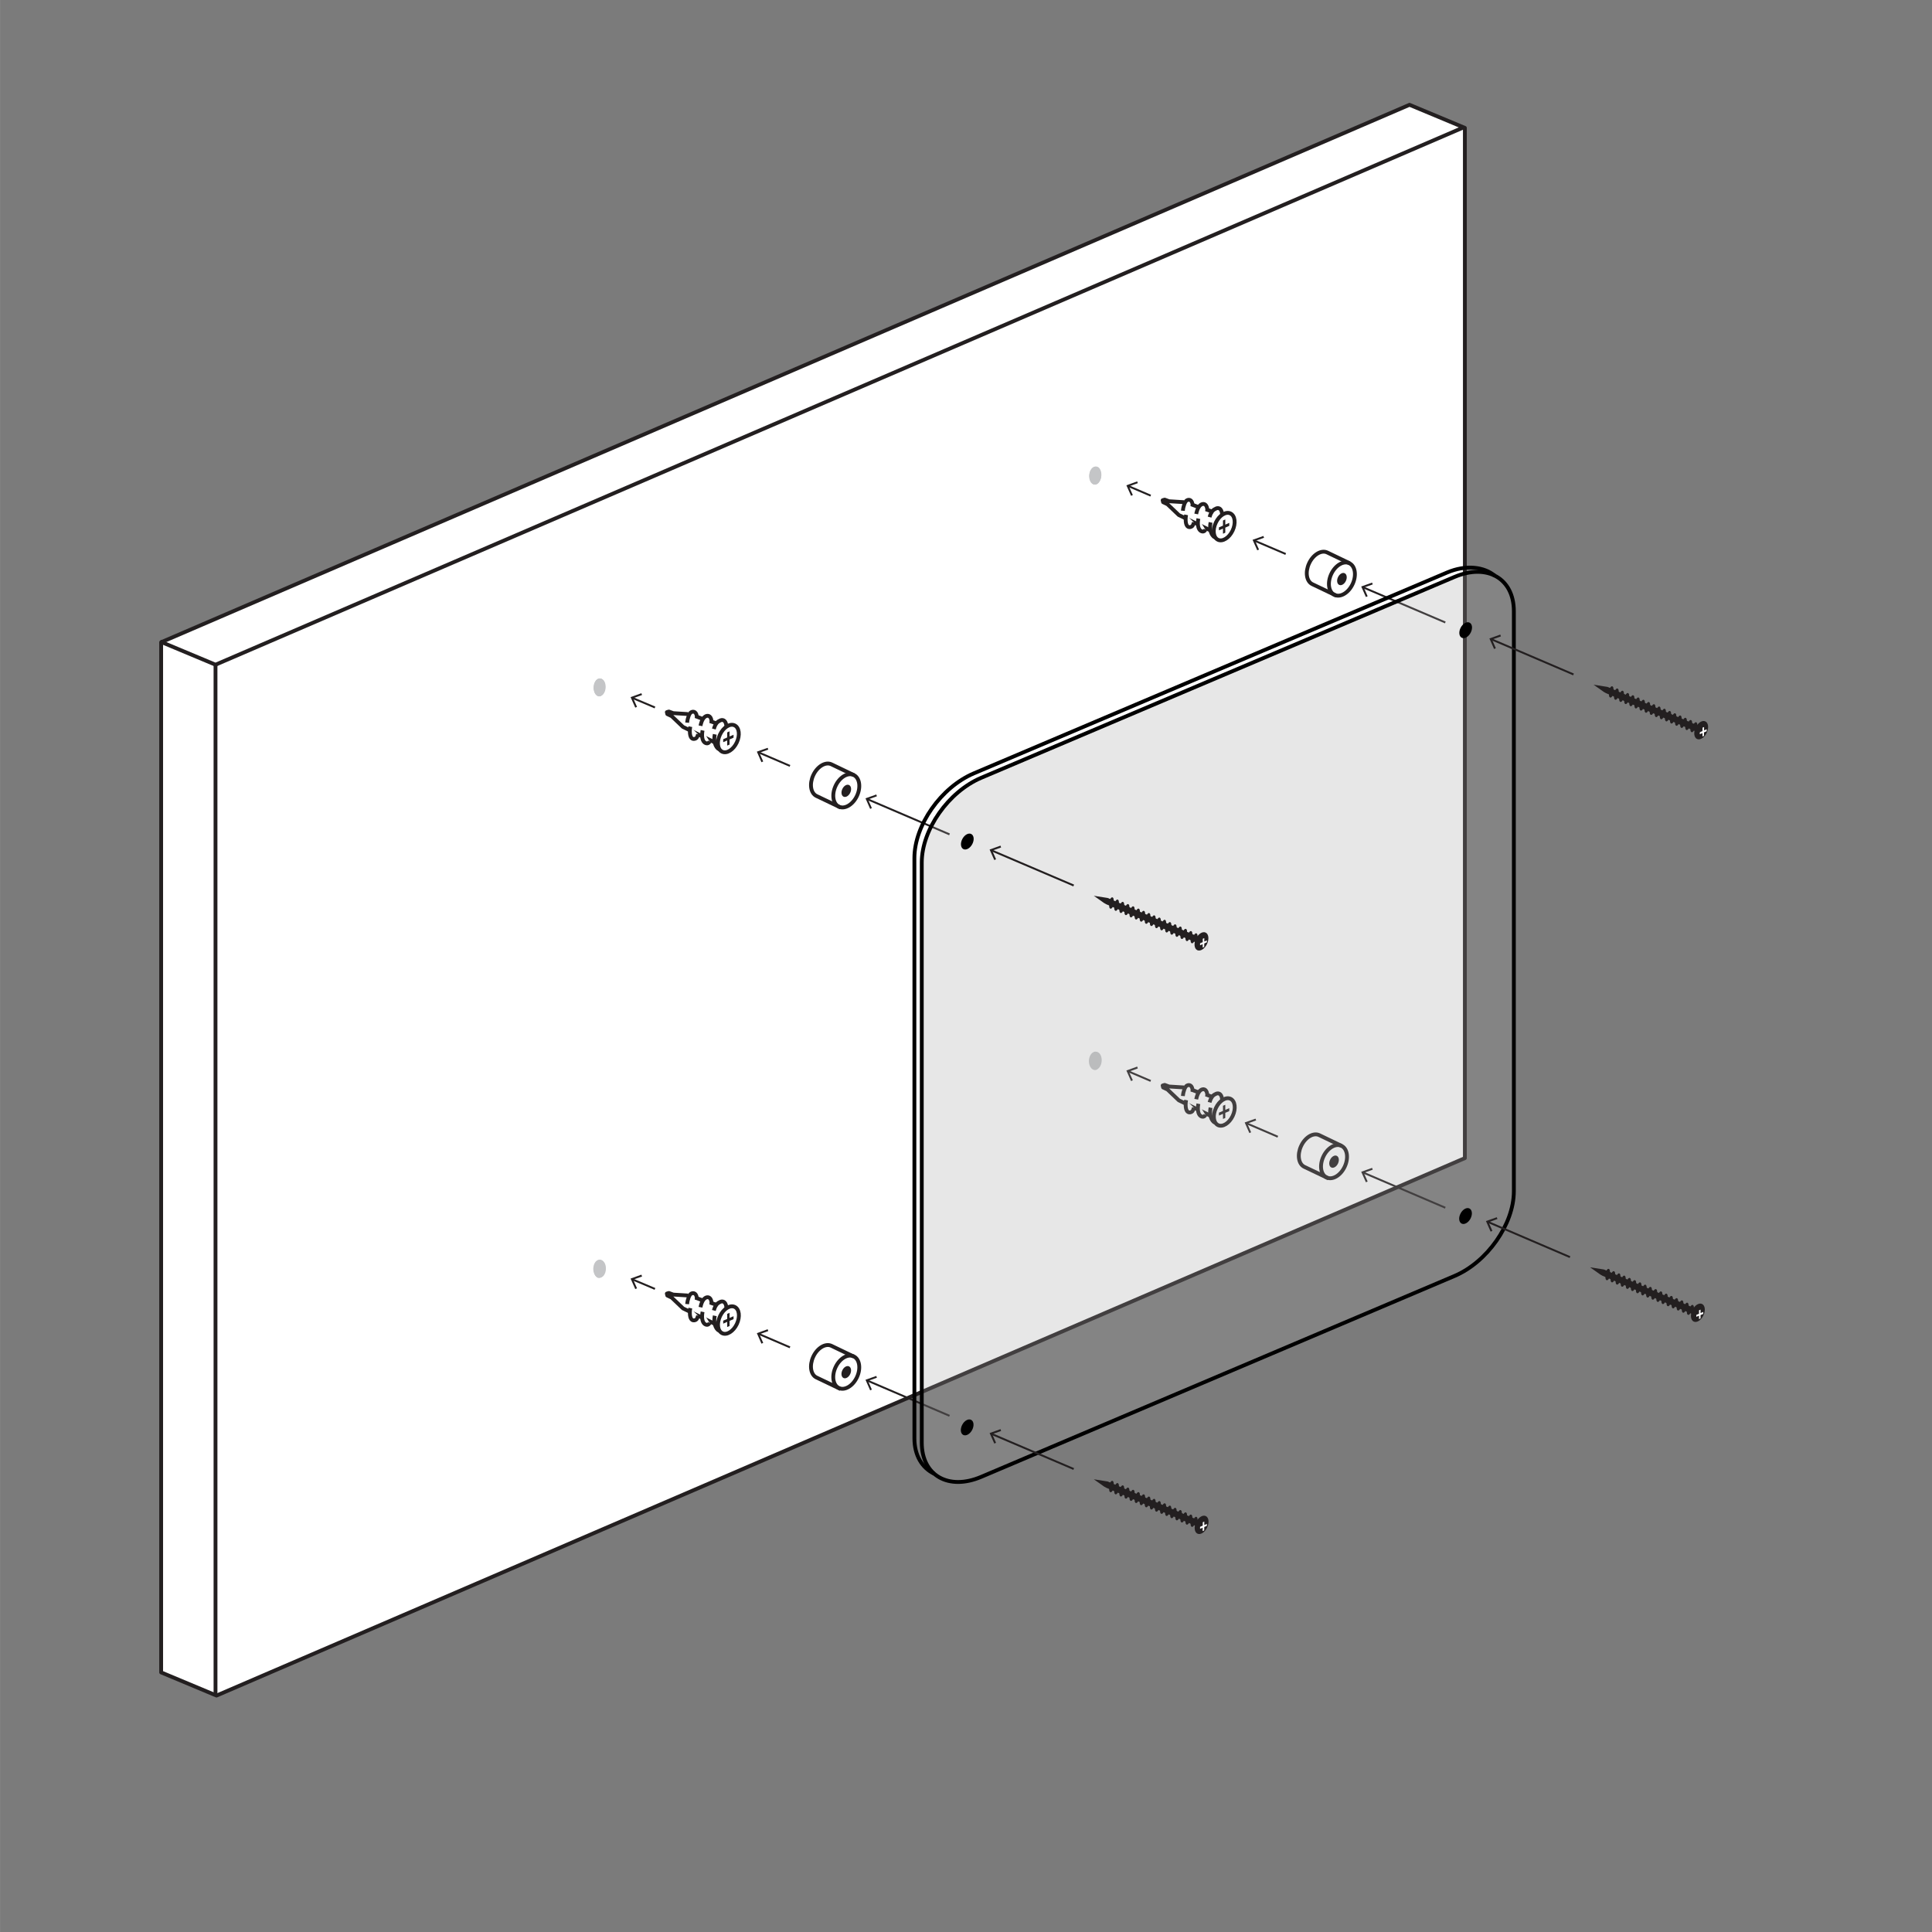 <svg xml:space="preserve" style="enable-background:new 0 0 252 252;" viewBox="0 0 252 252" y="0px" x="0px" xmlns:xlink="http://www.w3.org/1999/xlink" xmlns="http://www.w3.org/2000/svg" id="Layer_1" version="1.1">
<rect x="0" y="0" width="252" height="252" fill="#808080" stroke="none"/>
<style type="text/css">
	.st0{opacity:0.05;fill:#231F20;}
	.st1{fill:none;stroke:#231F20;stroke-width:0.5;stroke-linejoin:round;stroke-miterlimit:10;}
	.st2{fill:#FFFFFF;stroke:#231F20;stroke-width:0.5;stroke-linejoin:round;stroke-miterlimit:10;}
	.st3{opacity:0.2;fill:none;stroke:#231F20;stroke-width:0.5;stroke-linejoin:round;stroke-miterlimit:10;stroke-dasharray:1,1;}
	.st4{fill:#C4C5C7;}
	.st5{fill:#BBBDBF;stroke:#231F20;stroke-width:0.5;stroke-linejoin:round;stroke-miterlimit:10;}
	.st6{fill:#231F20;}
	.st7{fill:#FFFFFF;}
	.st8{opacity:0.65;fill:#FFFFFF;stroke:#231F20;stroke-width:0.5;stroke-linejoin:round;stroke-miterlimit:10;}
	.st9{fill:#231F20;stroke:#231F20;stroke-width:0.5;stroke-linejoin:round;stroke-miterlimit:10;}
	.st10{fill:none;stroke:#231F20;stroke-width:0.25;stroke-miterlimit:10;}
	.st11{fill:none;}
	.st12{fill:none;stroke:#231F20;stroke-width:0.5;stroke-miterlimit:10;}
	.st13{opacity:0.25;fill:#A0A0A0;}
	.st14{fill:none;stroke:#000000;stroke-width:0.5;stroke-miterlimit:10;}
</style>
<rect height="252" width="252" class="st0" y="0" x="0.13"></rect>
<g>
	<polygon points="21.02,218.14 28.24,221.16 191.07,151.06 191.07,16.68 183.85,13.67 21.02,83.77" class="st2"></polygon>
	<polyline points="190.94,16.6 28.11,86.7 20.89,83.68" class="st1"></polyline>
	<line y2="221.07" x2="28.11" y1="86.7" x1="28.11" class="st1"></line>
</g>
<g>
	<g>
		<path d="M144.47,193.23L144.47,193.23c-0.01,0-0.03,0.01-0.04,0.01l0.01-0.01l-1.77-0.28l1.33,0.94l0.28,0.16
			l11.68,4.98l0.33-0.75L144.47,193.23z" class="st6"></path>
		<g>
			
				<ellipse ry="0.8" rx="1.27" cy="198.94" cx="156.69" class="st6" transform="matrix(0.428 -0.904 0.904 0.428 -90.174 255.395)"></ellipse>
			<polygon points="157.42,198.77 157.08,198.92 157.08,198.47 156.88,198.56 156.88,199 156.53,199.15 156.53,199.41 
				156.87,199.26 156.87,199.71 157.07,199.62 157.08,199.17 157.42,199.02" class="st7"></polygon>
		</g>
		<g>
			<g>
				<path d="M145.25,194.12c-0.06,0.21-0.16,0.4-0.27,0.48c-0.18,0.12-0.32-0.06-0.31-0.39c0-0.08,0.01-0.17,0.03-0.26" class="st6"></path>
				<path d="M144.67,193.77c0.05-0.25,0.16-0.49,0.29-0.58c0.18-0.12,0.32,0.06,0.31,0.39c0,0.12-0.02,0.24-0.05,0.35" class="st6"></path>
			</g>
			<g>
				<path d="M145.91,194.4c-0.06,0.21-0.16,0.4-0.27,0.48c-0.18,0.12-0.32-0.06-0.31-0.39c0-0.08,0.01-0.17,0.03-0.26" class="st6"></path>
				<path d="M145.35,194.06c0.05-0.25,0.16-0.49,0.29-0.58c0.18-0.12,0.32,0.06,0.31,0.39c0,0.12-0.02,0.24-0.05,0.35" class="st6"></path>
			</g>
			<g>
				<path d="M146.58,194.68c-0.06,0.21-0.16,0.4-0.27,0.48c-0.18,0.12-0.32-0.06-0.31-0.39c0-0.08,0.01-0.17,0.03-0.26" class="st6"></path>
				<path d="M146.04,194.36c0.05-0.25,0.16-0.49,0.29-0.58c0.18-0.12,0.32,0.06,0.31,0.39c0,0.12-0.02,0.24-0.05,0.35" class="st6"></path>
			</g>
			<g>
				<path d="M147.24,194.96c-0.06,0.21-0.16,0.4-0.27,0.48c-0.18,0.12-0.32-0.06-0.31-0.39c0-0.08,0.01-0.17,0.03-0.26" class="st6"></path>
				<path d="M146.72,194.65c0.05-0.25,0.16-0.49,0.29-0.58c0.18-0.12,0.32,0.06,0.31,0.39c0,0.12-0.02,0.24-0.05,0.35" class="st6"></path>
			</g>
			<g>
				<path d="M147.9,195.25c-0.06,0.21-0.16,0.4-0.27,0.48c-0.18,0.12-0.32-0.06-0.31-0.39c0-0.08,0.01-0.17,0.03-0.26" class="st6"></path>
				<path d="M147.4,194.94c0.05-0.25,0.16-0.49,0.29-0.58c0.18-0.12,0.32,0.06,0.31,0.39c0,0.12-0.02,0.24-0.05,0.35" class="st6"></path>
			</g>
			<g>
				<path d="M148.57,195.53c-0.06,0.21-0.16,0.4-0.27,0.48c-0.18,0.12-0.32-0.06-0.31-0.39c0-0.08,0.01-0.17,0.03-0.26" class="st6"></path>
				<path d="M148.09,195.24c0.05-0.25,0.16-0.49,0.29-0.58c0.18-0.12,0.32,0.06,0.31,0.39c0,0.12-0.02,0.24-0.05,0.35" class="st6"></path>
			</g>
			<g>
				<path d="M149.23,195.81c-0.06,0.21-0.16,0.4-0.27,0.48c-0.18,0.12-0.32-0.06-0.31-0.39c0-0.08,0.01-0.17,0.03-0.26" class="st6"></path>
				<path d="M148.77,195.53c0.05-0.25,0.16-0.49,0.29-0.58c0.18-0.12,0.32,0.06,0.31,0.39c0,0.12-0.02,0.24-0.05,0.35" class="st6"></path>
			</g>
			<g>
				<path d="M149.89,196.09c-0.06,0.21-0.16,0.4-0.27,0.48c-0.18,0.12-0.32-0.06-0.31-0.39c0-0.08,0.01-0.17,0.03-0.26" class="st6"></path>
				<path d="M149.46,195.82c0.05-0.25,0.16-0.49,0.29-0.58c0.18-0.12,0.32,0.06,0.31,0.39c0,0.12-0.02,0.24-0.05,0.35" class="st6"></path>
			</g>
			<g>
				<path d="M150.56,196.38c-0.06,0.21-0.16,0.4-0.27,0.48c-0.18,0.12-0.32-0.06-0.31-0.39c0-0.08,0.01-0.17,0.03-0.26" class="st6"></path>
				<path d="M150.14,196.12c0.05-0.25,0.16-0.49,0.29-0.58c0.18-0.12,0.32,0.06,0.31,0.39c0,0.12-0.02,0.24-0.05,0.35" class="st6"></path>
			</g>
			<g>
				<path d="M151.22,196.66c-0.06,0.21-0.16,0.4-0.27,0.48c-0.18,0.12-0.32-0.06-0.31-0.39c0-0.08,0.01-0.17,0.03-0.26" class="st6"></path>
				<path d="M150.82,196.41c0.05-0.25,0.16-0.49,0.29-0.58c0.18-0.12,0.32,0.06,0.31,0.39c0,0.12-0.02,0.24-0.05,0.35" class="st6"></path>
			</g>
			<g>
				<path d="M151.89,196.94c-0.06,0.21-0.16,0.4-0.27,0.48c-0.18,0.12-0.32-0.06-0.31-0.39c0-0.08,0.01-0.17,0.03-0.26" class="st6"></path>
				<path d="M151.51,196.7c0.05-0.25,0.16-0.49,0.29-0.58c0.18-0.12,0.32,0.06,0.31,0.39c0,0.12-0.02,0.24-0.05,0.35" class="st6"></path>
			</g>
			<g>
				<path d="M152.55,197.22c-0.06,0.21-0.16,0.4-0.27,0.48c-0.18,0.12-0.32-0.06-0.31-0.39c0-0.08,0.01-0.17,0.03-0.26" class="st6"></path>
				<path d="M152.19,197c0.05-0.25,0.16-0.49,0.29-0.58c0.18-0.12,0.32,0.06,0.31,0.39c0,0.12-0.02,0.24-0.05,0.35" class="st6"></path>
			</g>
			<g>
				<path d="M153.21,197.51c-0.06,0.21-0.16,0.4-0.27,0.48c-0.18,0.12-0.32-0.06-0.31-0.39c0-0.08,0.01-0.17,0.03-0.26" class="st6"></path>
				<path d="M152.88,197.29c0.05-0.25,0.16-0.49,0.29-0.58c0.18-0.12,0.32,0.06,0.31,0.39c0,0.12-0.02,0.24-0.05,0.35" class="st6"></path>
			</g>
			<g>
				<path d="M153.88,197.79c-0.06,0.21-0.16,0.4-0.27,0.48c-0.18,0.12-0.32-0.06-0.31-0.39c0-0.08,0.01-0.17,0.03-0.26" class="st6"></path>
				<path d="M153.56,197.58c0.05-0.25,0.16-0.49,0.29-0.58c0.18-0.12,0.32,0.06,0.31,0.39c0,0.12-0.02,0.24-0.05,0.35" class="st6"></path>
			</g>
			<g>
				<path d="M154.54,198.07c-0.06,0.21-0.16,0.4-0.27,0.48c-0.18,0.12-0.32-0.06-0.31-0.39c0-0.08,0.01-0.17,0.03-0.26" class="st6"></path>
				<path d="M154.24,197.88c0.05-0.25,0.16-0.49,0.29-0.58c0.18-0.12,0.32,0.06,0.31,0.39c0,0.12-0.02,0.24-0.05,0.35" class="st6"></path>
			</g>
			<g>
				<path d="M155.2,198.35c-0.06,0.21-0.16,0.4-0.27,0.48c-0.18,0.12-0.32-0.06-0.31-0.39c0-0.08,0.01-0.17,0.03-0.26" class="st6"></path>
				<path d="M154.93,198.17c0.05-0.25,0.16-0.49,0.29-0.58c0.18-0.12,0.32,0.06,0.31,0.39c0,0.12-0.02,0.24-0.05,0.35" class="st6"></path>
			</g>
			<g>
				<path d="M155.87,198.64c-0.06,0.21-0.16,0.4-0.27,0.48c-0.18,0.12-0.32-0.06-0.31-0.39c0-0.08,0.01-0.17,0.03-0.26" class="st6"></path>
				<path d="M155.61,198.46c0.05-0.25,0.16-0.49,0.29-0.58c0.18-0.12,0.32,0.06,0.31,0.39c0,0.12-0.02,0.24-0.05,0.35" class="st6"></path>
			</g>
		</g>
	</g>
</g>
<g>
	<g>
		<line y2="180.08" x2="113.14" y1="184.67" x1="123.85" class="st10"></line>
		<g>
			<polygon points="114.3,179.47 114.38,179.7 113.22,180.12 113.72,181.25 113.5,181.35 112.89,179.97" class="st6"></polygon>
		</g>
	</g>
</g>
<g>
	
		<ellipse ry="0.72" rx="1.13" cy="165.51" cx="78.21" class="st4" transform="matrix(0.087 -0.996 0.996 0.087 -93.457 229.071)"></ellipse>
	
		<ellipse ry="0.72" rx="1.13" cy="165.51" cx="78.21" class="st4" transform="matrix(0.076 -0.997 0.997 0.076 -92.769 230.9)"></ellipse>
	
		<ellipse ry="0.72" rx="1.13" cy="165.51" cx="78.21" class="st4" transform="matrix(0.065 -0.998 0.998 0.065 -92.061 232.722)"></ellipse>
	
		<ellipse ry="0.72" rx="1.13" cy="165.51" cx="78.21" class="st4" transform="matrix(0.055 -0.999 0.999 0.055 -91.333 234.537)"></ellipse>
	
		<ellipse ry="0.72" rx="1.13" cy="165.51" cx="78.21" class="st4" transform="matrix(0.044 -0.999 0.999 0.044 -90.586 236.344)"></ellipse>
	
		<ellipse ry="0.72" rx="1.13" cy="165.51" cx="78.21" class="st4" transform="matrix(0.033 -0.999 0.999 0.033 -89.82 238.142)"></ellipse>
</g>
<g>
	<g>
		<line y2="166.88" x2="82.5" y1="168.12" x1="85.43" class="st10"></line>
		<g>
			<polygon points="83.66,166.26 83.75,166.5 82.59,166.91 83.09,168.04 82.86,168.14 82.25,166.77" class="st6"></polygon>
		</g>
	</g>
</g>
<g>
	<g>
		<line y2="173.99" x2="98.97" y1="175.74" x1="103.04" class="st10"></line>
		<g>
			<polygon points="100.13,173.38 100.21,173.62 99.05,174.03 99.55,175.16 99.32,175.26 98.72,173.89" class="st6"></polygon>
		</g>
	</g>
</g>
<g>
	<g>
		<path d="M89.76,168.98l-1.94-0.12l-0.57-0.21c-0.02-0.01-0.27,0.08-0.27,0.08l0.06,0.25l0.57,0.27l1.48,1.41
			l4.98,2.42l0.86-2.37" class="st2"></path>
		<g>
			<g>
				<path d="M91.05,171.61c-0.06,0.26-0.15,0.49-0.31,0.56c-0.47,0.21-0.76-0.13-0.76-0.94c0-0.2,0.02-0.41,0.06-0.61" class="st2"></path>
				<path d="M89.63,170.1c0.05-0.61,0.28-1.23,0.52-1.36c0.32-0.18,0.75-0.05,0.75,0.76" class="st1"></path>
			</g>
			<g>
				<path d="M92.57,172.56c-0.11,0.19-0.24,0.26-0.4,0.24c-0.34-0.05-0.58-0.4-0.59-1.02c0-0.03,0-0.06,0-0.1
					c0-0.19,0.02-0.38,0.06-0.57" class="st2"></path>
				<path d="M91.37,170.51c0.13-0.68,0.39-1.1,0.69-1.25c0.35-0.17,0.76,0.02,0.76,0.84" class="st1"></path>
			</g>
			<g>
				<path d="M94.09,173.51c-0.42,0.29-0.92-0.46-0.92-1.28c0-0.2,0.02-0.41,0.06-0.61" class="st2"></path>
				<path d="M93.11,170.93c0.21-0.76,0.51-0.98,0.86-1.13c0.39-0.17,0.78,0.1,0.78,0.91" class="st1"></path>
			</g>
		</g>
		<g>
			
				<ellipse ry="1.21" rx="1.9" cy="172.17" cx="94.98" class="st2" transform="matrix(0.428 -0.904 0.904 0.428 -101.277 184.356)"></ellipse>
			<polygon points="95.68,171.68 95.16,171.9 95.16,171.24 94.85,171.37 94.85,172.04 94.33,172.26 94.33,172.65 
				94.85,172.42 94.85,173.09 95.16,172.96 95.16,172.29 95.68,172.06" class="st6"></polygon>
		</g>
		<line y2="169.26" x2="90.71" y1="169.6" x1="91.61" class="st2"></line>
		<line y2="169.9" x2="92.6" y1="170.25" x1="93.61" class="st2"></line>
	</g>
</g>
<g>
	<path d="M109.65,181.18l-3.14-1.5c-0.77-0.36-0.96-1.58-0.43-2.72c0.53-1.14,1.59-1.78,2.36-1.42l2.92,1.4" class="st12"></path>
	
		<ellipse ry="1.54" rx="2.28" cy="179.01" cx="110.41" class="st12" transform="matrix(0.423 -0.906 0.906 0.423 -98.504 203.291)"></ellipse>
	
		<ellipse ry="0.57" rx="0.84" cy="179.01" cx="110.41" class="st6" transform="matrix(0.423 -0.906 0.906 0.423 -98.504 203.291)"></ellipse>
</g>
<g>
	<g>
		<line y2="146.52" x2="162.6" y1="148.27" x1="166.67" class="st10"></line>
		<g>
			<polygon points="163.76,145.91 163.85,146.14 162.69,146.56 163.19,147.69 162.96,147.79 162.35,146.41" class="st6"></polygon>
		</g>
	</g>
</g>
<g>
	<path d="M173.28,153.7l-3.14-1.5c-0.77-0.36-0.96-1.58-0.43-2.72c0.53-1.14,1.59-1.78,2.36-1.42l2.92,1.4" class="st12"></path>
	
		<ellipse ry="1.54" rx="2.28" cy="151.54" cx="174.04" class="st12" transform="matrix(0.423 -0.906 0.906 0.423 -36.909 245.099)"></ellipse>
	
		<ellipse ry="0.57" rx="0.84" cy="151.54" cx="174.04" class="st6" transform="matrix(0.423 -0.906 0.906 0.423 -36.909 245.099)"></ellipse>
</g>
<g>
	<g>
		<line y2="104.24" x2="113.14" y1="108.83" x1="123.85" class="st10"></line>
		<g>
			<polygon points="114.3,103.63 114.38,103.86 113.22,104.28 113.72,105.4 113.5,105.51 112.89,104.13" class="st6"></polygon>
		</g>
	</g>
</g>
<g>
	
		<ellipse ry="0.72" rx="1.13" cy="89.67" cx="78.21" class="st4" transform="matrix(0.087 -0.996 0.996 0.087 -17.902 159.804)"></ellipse>
	
		<ellipse ry="0.72" rx="1.13" cy="89.67" cx="78.21" class="st4" transform="matrix(0.076 -0.997 0.997 0.076 -17.147 160.826)"></ellipse>
	
		<ellipse ry="0.72" rx="1.13" cy="89.67" cx="78.21" class="st4" transform="matrix(0.065 -0.998 0.998 0.065 -16.382 161.84)"></ellipse>
	
		<ellipse ry="0.72" rx="1.13" cy="89.67" cx="78.21" class="st4" transform="matrix(0.055 -0.999 0.999 0.055 -15.605 162.846)"></ellipse>
	
		<ellipse ry="0.72" rx="1.13" cy="89.67" cx="78.21" class="st4" transform="matrix(0.044 -0.999 0.999 0.044 -14.819 163.844)"></ellipse>
	
		<ellipse ry="0.72" rx="1.13" cy="89.67" cx="78.21" class="st4" transform="matrix(0.033 -0.999 0.999 0.033 -14.021 164.833)"></ellipse>
</g>
<g>
	<g>
		<line y2="91.04" x2="82.5" y1="92.28" x1="85.43" class="st10"></line>
		<g>
			<polygon points="83.66,90.42 83.75,90.65 82.59,91.07 83.09,92.2 82.86,92.3 82.25,90.93" class="st6"></polygon>
		</g>
	</g>
</g>
<g>
	<g>
		<line y2="98.15" x2="98.97" y1="99.9" x1="103.04" class="st10"></line>
		<g>
			<polygon points="100.13,97.54 100.21,97.77 99.05,98.19 99.55,99.32 99.32,99.42 98.72,98.04" class="st6"></polygon>
		</g>
	</g>
</g>
<g>
	<g>
		<path d="M89.76,93.14l-1.94-0.12l-0.57-0.21c-0.02-0.01-0.27,0.08-0.27,0.08l0.06,0.25l0.57,0.27l1.48,1.41l4.98,2.42
			l0.86-2.37" class="st2"></path>
		<g>
			<g>
				<path d="M91.05,95.77c-0.06,0.26-0.15,0.49-0.31,0.56c-0.47,0.21-0.76-0.13-0.76-0.94c0-0.2,0.02-0.41,0.06-0.61" class="st2"></path>
				<path d="M89.63,94.26c0.05-0.61,0.28-1.23,0.52-1.36c0.32-0.18,0.75-0.05,0.75,0.76" class="st1"></path>
			</g>
			<g>
				<path d="M92.57,96.72c-0.11,0.19-0.24,0.26-0.4,0.24c-0.34-0.05-0.58-0.4-0.59-1.02c0-0.03,0-0.06,0-0.1
					c0-0.19,0.02-0.38,0.06-0.57" class="st2"></path>
				<path d="M91.37,94.67c0.13-0.68,0.39-1.1,0.69-1.25c0.35-0.17,0.76,0.02,0.76,0.84" class="st1"></path>
			</g>
			<g>
				<path d="M94.09,97.67c-0.42,0.29-0.92-0.46-0.92-1.28c0-0.2,0.02-0.41,0.06-0.61" class="st2"></path>
				<path d="M93.11,95.09c0.21-0.76,0.51-0.98,0.86-1.13c0.39-0.17,0.78,0.1,0.78,0.91" class="st1"></path>
			</g>
		</g>
		<g>
			
				<ellipse ry="1.21" rx="1.9" cy="96.33" cx="94.98" class="st2" transform="matrix(0.428 -0.904 0.904 0.428 -32.727 140.963)"></ellipse>
			<polygon points="95.68,95.84 95.16,96.06 95.16,95.39 94.85,95.53 94.85,96.19 94.33,96.42 94.33,96.81 94.85,96.58 
				94.85,97.25 95.16,97.12 95.16,96.45 95.68,96.22" class="st6"></polygon>
		</g>
		<line y2="93.41" x2="90.71" y1="93.76" x1="91.61" class="st2"></line>
		<line y2="94.06" x2="92.6" y1="94.41" x1="93.61" class="st2"></line>
	</g>
</g>
<g>
	<path d="M109.65,105.33l-3.14-1.5c-0.77-0.36-0.96-1.58-0.43-2.72c0.53-1.14,1.59-1.78,2.36-1.42l2.92,1.4" class="st12"></path>
	
		<ellipse ry="1.54" rx="2.28" cy="103.17" cx="110.41" class="st12" transform="matrix(0.423 -0.906 0.906 0.423 -29.789 159.544)"></ellipse>
	
		<ellipse ry="0.57" rx="0.84" cy="103.17" cx="110.41" class="st6" transform="matrix(0.423 -0.906 0.906 0.423 -29.789 159.544)"></ellipse>
</g>
<g>
	<g>
		<line y2="76.61" x2="177.8" y1="81.19" x1="188.52" class="st10"></line>
		<g>
			<polygon points="178.97,75.99 179.05,76.23 177.89,76.64 178.39,77.77 178.16,77.87 177.55,76.5" class="st6"></polygon>
		</g>
	</g>
</g>
<g>
	
		<ellipse ry="0.72" rx="1.13" cy="62.03" cx="142.87" class="st4" transform="matrix(0.087 -0.996 0.996 0.087 68.687 198.988)"></ellipse>
	
		<ellipse ry="0.72" rx="1.13" cy="62.03" cx="142.87" class="st4" transform="matrix(0.076 -0.997 0.997 0.076 70.153 199.772)"></ellipse>
	
		<ellipse ry="0.72" rx="1.13" cy="62.03" cx="142.87" class="st4" transform="matrix(0.065 -0.998 0.998 0.065 71.629 200.541)"></ellipse>
	
		<ellipse ry="0.72" rx="1.13" cy="62.03" cx="142.87" class="st4" transform="matrix(0.055 -0.999 0.999 0.055 73.112 201.294)"></ellipse>
	
		<ellipse ry="0.72" rx="1.13" cy="62.03" cx="142.87" class="st4" transform="matrix(0.044 -0.999 0.999 0.044 74.603 202.031)"></ellipse>
	
		<ellipse ry="0.72" rx="1.13" cy="62.03" cx="142.87" class="st4" transform="matrix(0.033 -0.999 0.999 0.033 76.102 202.752)"></ellipse>
</g>
<g>
	<g>
		<line y2="63.4" x2="147.17" y1="64.65" x1="150.09" class="st10"></line>
		<g>
			<polygon points="148.33,62.79 148.41,63.02 147.25,63.44 147.76,64.57 147.53,64.67 146.92,63.3" class="st6"></polygon>
		</g>
	</g>
</g>
<g>
	<g>
		<line y2="70.52" x2="163.63" y1="72.26" x1="167.7" class="st10"></line>
		<g>
			<polygon points="164.79,69.91 164.88,70.14 163.72,70.56 164.22,71.68 163.99,71.78 163.38,70.41" class="st6"></polygon>
		</g>
	</g>
</g>
<g>
	<g>
		<path d="M154.43,65.5l-1.94-0.12l-0.57-0.21c-0.02-0.01-0.27,0.08-0.27,0.08l0.06,0.25l0.57,0.27l1.48,1.41l4.98,2.42
			l0.86-2.37" class="st2"></path>
		<g>
			<g>
				<path d="M155.72,68.14c-0.06,0.26-0.15,0.49-0.31,0.56c-0.47,0.21-0.76-0.13-0.76-0.94c0-0.2,0.02-0.41,0.06-0.61" class="st2"></path>
				<path d="M154.29,66.62c0.05-0.61,0.28-1.23,0.52-1.36c0.32-0.18,0.75-0.05,0.75,0.76" class="st1"></path>
			</g>
			<g>
				<path d="M157.24,69.09c-0.11,0.19-0.24,0.26-0.4,0.24c-0.34-0.05-0.58-0.4-0.59-1.02c0-0.03,0-0.06,0-0.1
					c0-0.19,0.02-0.38,0.06-0.57" class="st2"></path>
				<path d="M156.03,67.04c0.13-0.68,0.39-1.1,0.69-1.25c0.35-0.17,0.76,0.02,0.76,0.84" class="st1"></path>
			</g>
			<g>
				<path d="M158.76,70.03c-0.42,0.29-0.92-0.46-0.92-1.28c0-0.2,0.02-0.41,0.06-0.61" class="st2"></path>
				<path d="M157.77,67.45c0.21-0.76,0.51-0.98,0.86-1.13c0.39-0.17,0.78,0.1,0.78,0.91" class="st1"></path>
			</g>
		</g>
		<g>
			
				<ellipse ry="1.21" rx="1.9" cy="68.7" cx="159.64" class="st2" transform="matrix(0.428 -0.904 0.904 0.428 29.248 183.6)"></ellipse>
			<polygon points="160.34,68.2 159.82,68.43 159.82,67.76 159.52,67.89 159.52,68.56 158.99,68.79 158.99,69.17 
				159.52,68.95 159.52,69.62 159.82,69.48 159.82,68.82 160.34,68.59" class="st6"></polygon>
		</g>
		<line y2="65.78" x2="155.37" y1="66.12" x1="156.27" class="st2"></line>
		<line y2="66.43" x2="157.27" y1="66.78" x1="158.27" class="st2"></line>
	</g>
</g>
<g>
	<path d="M174.32,77.7l-3.14-1.5c-0.77-0.36-0.96-1.58-0.43-2.72c0.53-1.14,1.59-1.78,2.36-1.42l2.92,1.4" class="st12"></path>
	
		<ellipse ry="1.54" rx="2.28" cy="75.53" cx="175.07" class="st12" transform="matrix(0.423 -0.906 0.906 0.423 32.549 202.194)"></ellipse>
	
		<ellipse ry="0.57" rx="0.84" cy="75.53" cx="175.07" class="st6" transform="matrix(0.423 -0.906 0.906 0.423 32.549 202.194)"></ellipse>
</g>
<g>
	<g>
		<line y2="152.94" x2="177.8" y1="157.53" x1="188.52" class="st10"></line>
		<g>
			<polygon points="178.97,152.33 179.05,152.57 177.89,152.98 178.39,154.11 178.16,154.21 177.55,152.84" class="st6"></polygon>
		</g>
	</g>
</g>
<g>
	
		<ellipse ry="0.72" rx="1.13" cy="138.37" cx="142.87" class="st4" transform="matrix(0.087 -0.996 0.996 0.087 -7.364 268.708)"></ellipse>
	
		<ellipse ry="0.72" rx="1.13" cy="138.37" cx="142.87" class="st4" transform="matrix(0.076 -0.997 0.997 0.076 -5.964 270.305)"></ellipse>
	
		<ellipse ry="0.72" rx="1.13" cy="138.37" cx="142.87" class="st4" transform="matrix(0.065 -0.998 0.998 0.065 -4.546 271.887)"></ellipse>
	
		<ellipse ry="0.72" rx="1.13" cy="138.37" cx="142.87" class="st4" transform="matrix(0.055 -0.999 0.999 0.055 -3.111 273.454)"></ellipse>
	
		<ellipse ry="0.72" rx="1.13" cy="138.37" cx="142.87" class="st4" transform="matrix(0.044 -0.999 0.999 0.044 -1.66 275.005)"></ellipse>
	
		<ellipse ry="0.72" rx="1.13" cy="138.37" cx="142.87" class="st4" transform="matrix(0.033 -0.999 0.999 0.033 -0.193 276.541)"></ellipse>
</g>
<g>
	<g>
		<line y2="139.74" x2="147.17" y1="140.99" x1="150.09" class="st10"></line>
		<g>
			<polygon points="148.33,139.12 148.41,139.36 147.25,139.78 147.76,140.9 147.53,141.01 146.92,139.63" class="st6"></polygon>
		</g>
	</g>
</g>
<g>
	<g>
		<path d="M154.43,141.84l-1.94-0.12l-0.57-0.21c-0.02-0.01-0.27,0.08-0.27,0.08l0.06,0.25l0.57,0.27l1.48,1.41
			l4.98,2.42l0.86-2.37" class="st2"></path>
		<g>
			<g>
				<path d="M155.72,144.48c-0.06,0.26-0.15,0.49-0.31,0.56c-0.47,0.21-0.76-0.13-0.76-0.94c0-0.2,0.02-0.41,0.06-0.61" class="st2"></path>
				<path d="M154.29,142.96c0.05-0.61,0.28-1.23,0.52-1.36c0.32-0.18,0.75-0.05,0.75,0.76" class="st1"></path>
			</g>
			<g>
				<path d="M157.24,145.42c-0.11,0.19-0.24,0.26-0.4,0.24c-0.34-0.05-0.58-0.4-0.59-1.02c0-0.03,0-0.06,0-0.1
					c0-0.19,0.02-0.38,0.06-0.57" class="st2"></path>
				<path d="M156.03,143.38c0.13-0.68,0.39-1.1,0.69-1.25c0.35-0.17,0.76,0.02,0.76,0.84" class="st1"></path>
			</g>
			<g>
				<path d="M158.76,146.37c-0.42,0.29-0.92-0.46-0.92-1.28c0-0.2,0.02-0.41,0.06-0.61" class="st2"></path>
				<path d="M157.77,143.79c0.21-0.76,0.51-0.98,0.86-1.13c0.39-0.17,0.78,0.1,0.78,0.91" class="st1"></path>
			</g>
		</g>
		<g>
			
				<ellipse ry="1.21" rx="1.9" cy="145.04" cx="159.64" class="st2" transform="matrix(0.428 -0.904 0.904 0.428 -39.751 227.278)"></ellipse>
			<polygon points="160.34,144.54 159.82,144.77 159.82,144.1 159.52,144.23 159.52,144.9 158.99,145.13 158.99,145.51 
				159.52,145.28 159.52,145.95 159.82,145.82 159.82,145.15 160.34,144.93" class="st6"></polygon>
		</g>
		<line y2="142.12" x2="155.37" y1="142.46" x1="156.27" class="st2"></line>
		<line y2="142.76" x2="157.27" y1="143.12" x1="158.27" class="st2"></line>
	</g>
</g>
<g>
	<path d="M189.7,166.54l-61.71,26.19c-4.28,1.82-7.76-0.18-7.76-4.46v-75.68c0-4.28,3.47-9.23,7.76-11.05l61.71-26.19
		c4.28-1.82,7.76,0.18,7.76,4.46v75.68C197.45,159.77,193.98,164.72,189.7,166.54z" class="st13"></path>
	<path d="M189.7,166.44l-61.71,26.19c-4.28,1.82-7.76-0.18-7.76-4.46V112.5c0-4.28,3.47-9.23,7.76-11.05l61.71-26.19
		c4.28-1.82,7.76,0.18,7.76,4.46v75.68C197.45,159.68,193.98,164.63,189.7,166.44z" class="st14"></path>
	<ellipse ry="0.73" rx="1.11" cy="109.7" cx="126.18" transform="matrix(0.469 -0.883 0.883 0.469 -29.872 169.735)"></ellipse>
	<ellipse ry="0.73" rx="1.11" cy="82.12" cx="191.16" transform="matrix(0.469 -0.883 0.883 0.469 29.009 212.479)"></ellipse>
	<ellipse ry="0.73" rx="1.11" cy="186.1" cx="126.18" transform="matrix(0.469 -0.883 0.883 0.469 -97.351 210.317)"></ellipse>
	<ellipse ry="0.73" rx="1.11" cy="158.52" cx="191.16" transform="matrix(0.469 -0.883 0.883 0.469 -38.471 253.061)"></ellipse>
</g>
<g>
	<path d="M121.85,192.23c-1.56-0.76-2.58-2.36-2.58-4.63v-75.68c0-4.28,3.47-9.23,7.76-11.05l61.71-26.19
		c2.47-1.05,4.83-0.76,6.25,0.43" class="st14"></path>
</g>
<g>
	<g>
		<line y2="187.03" x2="129.33" y1="191.61" x1="140.05" class="st10"></line>
		<g>
			<polygon points="130.5,186.41 130.58,186.65 129.42,187.06 129.92,188.19 129.69,188.29 129.08,186.92" class="st6"></polygon>
		</g>
	</g>
</g>
<g>
	<g>
		<path d="M144.47,117.12L144.47,117.12c-0.01,0-0.03,0.01-0.04,0.01l0.01-0.01l-1.77-0.28l1.33,0.94l0.28,0.16
			l11.68,4.98l0.33-0.75L144.47,117.12z" class="st6"></path>
		<g>
			
				<ellipse ry="0.8" rx="1.27" cy="122.83" cx="156.69" class="st6" transform="matrix(0.428 -0.904 0.904 0.428 -21.389 211.864)"></ellipse>
			<polygon points="157.42,122.66 157.08,122.81 157.08,122.36 156.88,122.45 156.88,122.89 156.53,123.04 
				156.53,123.3 156.87,123.15 156.87,123.6 157.07,123.51 157.08,123.06 157.42,122.91" class="st7"></polygon>
		</g>
		<g>
			<g>
				<path d="M145.25,118.01c-0.06,0.21-0.16,0.4-0.27,0.48c-0.18,0.12-0.32-0.06-0.31-0.39c0-0.08,0.01-0.17,0.03-0.26" class="st6"></path>
				<path d="M144.67,117.66c0.05-0.25,0.16-0.49,0.29-0.58c0.18-0.12,0.32,0.06,0.31,0.39c0,0.12-0.02,0.24-0.05,0.35" class="st6"></path>
			</g>
			<g>
				<path d="M145.91,118.29c-0.06,0.21-0.16,0.4-0.27,0.48c-0.18,0.12-0.32-0.06-0.31-0.39c0-0.08,0.01-0.17,0.03-0.26" class="st6"></path>
				<path d="M145.35,117.95c0.05-0.25,0.16-0.49,0.29-0.58c0.18-0.12,0.32,0.06,0.31,0.39c0,0.12-0.02,0.24-0.05,0.35" class="st6"></path>
			</g>
			<g>
				<path d="M146.58,118.57c-0.06,0.21-0.16,0.4-0.27,0.48c-0.18,0.12-0.32-0.06-0.31-0.39c0-0.08,0.01-0.17,0.03-0.26" class="st6"></path>
				<path d="M146.04,118.25c0.05-0.25,0.16-0.49,0.29-0.58c0.18-0.12,0.32,0.06,0.31,0.39c0,0.12-0.02,0.24-0.05,0.35" class="st6"></path>
			</g>
			<g>
				<path d="M147.24,118.85c-0.06,0.21-0.16,0.4-0.27,0.48c-0.18,0.12-0.32-0.06-0.31-0.39c0-0.08,0.01-0.17,0.03-0.26" class="st6"></path>
				<path d="M146.72,118.54c0.05-0.25,0.16-0.49,0.29-0.58c0.18-0.12,0.32,0.06,0.31,0.39c0,0.12-0.02,0.24-0.05,0.35" class="st6"></path>
			</g>
			<g>
				<path d="M147.9,119.14c-0.06,0.21-0.16,0.4-0.27,0.48c-0.18,0.12-0.32-0.06-0.31-0.39c0-0.08,0.01-0.17,0.03-0.26" class="st6"></path>
				<path d="M147.4,118.83c0.05-0.25,0.16-0.49,0.29-0.58c0.18-0.12,0.32,0.06,0.31,0.39c0,0.12-0.02,0.24-0.05,0.35" class="st6"></path>
			</g>
			<g>
				<path d="M148.57,119.42c-0.06,0.21-0.16,0.4-0.27,0.48c-0.18,0.12-0.32-0.06-0.31-0.39c0-0.08,0.01-0.17,0.03-0.26" class="st6"></path>
				<path d="M148.09,119.13c0.05-0.25,0.16-0.49,0.29-0.58c0.18-0.12,0.32,0.06,0.31,0.39c0,0.12-0.02,0.24-0.05,0.35" class="st6"></path>
			</g>
			<g>
				<path d="M149.23,119.7c-0.06,0.21-0.16,0.4-0.27,0.48c-0.18,0.12-0.32-0.06-0.31-0.39c0-0.08,0.01-0.17,0.03-0.26" class="st6"></path>
				<path d="M148.77,119.42c0.05-0.25,0.16-0.49,0.29-0.58c0.18-0.12,0.32,0.06,0.31,0.39c0,0.12-0.02,0.24-0.05,0.35" class="st6"></path>
			</g>
			<g>
				<path d="M149.89,119.98c-0.06,0.21-0.16,0.4-0.27,0.48c-0.18,0.12-0.32-0.06-0.31-0.39c0-0.08,0.01-0.17,0.03-0.26" class="st6"></path>
				<path d="M149.46,119.71c0.05-0.25,0.16-0.49,0.29-0.58c0.18-0.12,0.32,0.06,0.31,0.39c0,0.12-0.02,0.24-0.05,0.35" class="st6"></path>
			</g>
			<g>
				<path d="M150.56,120.27c-0.06,0.21-0.16,0.4-0.27,0.48c-0.18,0.12-0.32-0.06-0.31-0.39c0-0.08,0.01-0.17,0.03-0.26" class="st6"></path>
				<path d="M150.14,120.01c0.05-0.25,0.16-0.49,0.29-0.58c0.18-0.12,0.32,0.06,0.31,0.39c0,0.12-0.02,0.24-0.05,0.35" class="st6"></path>
			</g>
			<g>
				<path d="M151.22,120.55c-0.06,0.21-0.16,0.4-0.27,0.48c-0.18,0.12-0.32-0.06-0.31-0.39c0-0.08,0.01-0.17,0.03-0.26" class="st6"></path>
				<path d="M150.82,120.3c0.05-0.25,0.16-0.49,0.29-0.58c0.18-0.12,0.32,0.06,0.31,0.39c0,0.12-0.02,0.24-0.05,0.35" class="st6"></path>
			</g>
			<g>
				<path d="M151.89,120.83c-0.06,0.21-0.16,0.4-0.27,0.48c-0.18,0.12-0.32-0.06-0.31-0.39c0-0.08,0.01-0.17,0.03-0.26" class="st6"></path>
				<path d="M151.51,120.59c0.05-0.25,0.16-0.49,0.29-0.58c0.18-0.12,0.32,0.06,0.31,0.39c0,0.12-0.02,0.24-0.05,0.35" class="st6"></path>
			</g>
			<g>
				<path d="M152.55,121.11c-0.06,0.21-0.16,0.4-0.27,0.48c-0.18,0.12-0.32-0.06-0.31-0.39c0-0.08,0.01-0.17,0.03-0.26" class="st6"></path>
				<path d="M152.19,120.89c0.05-0.25,0.16-0.49,0.29-0.58c0.18-0.12,0.32,0.06,0.31,0.39c0,0.12-0.02,0.24-0.05,0.35" class="st6"></path>
			</g>
			<g>
				<path d="M153.21,121.4c-0.06,0.21-0.16,0.4-0.27,0.48c-0.18,0.12-0.32-0.06-0.31-0.39c0-0.08,0.01-0.17,0.03-0.26" class="st6"></path>
				<path d="M152.88,121.18c0.05-0.25,0.16-0.49,0.29-0.58c0.18-0.12,0.32,0.06,0.31,0.39c0,0.12-0.02,0.24-0.05,0.35" class="st6"></path>
			</g>
			<g>
				<path d="M153.88,121.68c-0.06,0.21-0.16,0.4-0.27,0.48c-0.18,0.12-0.32-0.06-0.31-0.39c0-0.08,0.01-0.17,0.03-0.26" class="st6"></path>
				<path d="M153.56,121.47c0.05-0.25,0.16-0.49,0.29-0.58c0.18-0.12,0.32,0.06,0.31,0.39c0,0.12-0.02,0.24-0.05,0.35" class="st6"></path>
			</g>
			<g>
				<path d="M154.54,121.96c-0.06,0.21-0.16,0.4-0.27,0.48c-0.18,0.12-0.32-0.06-0.31-0.39c0-0.08,0.01-0.17,0.03-0.26" class="st6"></path>
				<path d="M154.24,121.77c0.05-0.25,0.16-0.49,0.29-0.58c0.18-0.12,0.32,0.06,0.31,0.39c0,0.12-0.02,0.24-0.05,0.35" class="st6"></path>
			</g>
			<g>
				<path d="M155.2,122.24c-0.06,0.21-0.16,0.4-0.27,0.48c-0.18,0.12-0.32-0.06-0.31-0.39c0-0.08,0.01-0.17,0.03-0.26" class="st6"></path>
				<path d="M154.93,122.06c0.05-0.25,0.16-0.49,0.29-0.58c0.18-0.12,0.32,0.06,0.31,0.39c0,0.12-0.02,0.24-0.05,0.35" class="st6"></path>
			</g>
			<g>
				<path d="M155.87,122.52c-0.06,0.21-0.16,0.4-0.27,0.48c-0.18,0.12-0.32-0.06-0.31-0.39c0-0.08,0.01-0.17,0.03-0.26" class="st6"></path>
				<path d="M155.61,122.35c0.05-0.25,0.16-0.49,0.29-0.58c0.18-0.12,0.32,0.06,0.31,0.39c0,0.12-0.02,0.24-0.05,0.35" class="st6"></path>
			</g>
		</g>
	</g>
</g>
<g>
	<g>
		<line y2="110.92" x2="129.33" y1="115.5" x1="140.05" class="st10"></line>
		<g>
			<polygon points="130.5,110.3 130.58,110.54 129.42,110.95 129.92,112.08 129.69,112.18 129.08,110.81" class="st6"></polygon>
		</g>
	</g>
</g>
<g>
	<g>
		<path d="M209.66,89.59L209.66,89.59c-0.01,0-0.03,0.01-0.04,0.01l0.01-0.01l-1.77-0.28l1.33,0.94l0.28,0.16
			l11.68,4.98l0.33-0.75L209.66,89.59z" class="st6"></path>
		<g>
			
				<ellipse ry="0.8" rx="1.27" cy="95.3" cx="221.88" class="st6" transform="matrix(0.428 -0.904 0.904 0.428 40.777 255.032)"></ellipse>
			<polygon points="222.61,95.12 222.27,95.27 222.27,94.83 222.07,94.91 222.06,95.36 221.72,95.51 221.71,95.77 
				222.06,95.62 222.06,96.06 222.26,95.98 222.26,95.53 222.61,95.38" class="st7"></polygon>
		</g>
		<g>
			<g>
				<path d="M210.44,90.47c-0.06,0.21-0.16,0.4-0.27,0.48c-0.18,0.12-0.32-0.06-0.31-0.39c0-0.08,0.01-0.17,0.03-0.26" class="st6"></path>
				<path d="M209.86,90.13c0.05-0.25,0.16-0.49,0.29-0.58c0.18-0.12,0.32,0.06,0.31,0.39c0,0.12-0.02,0.24-0.05,0.35" class="st6"></path>
			</g>
			<g>
				<path d="M211.1,90.76c-0.06,0.21-0.16,0.4-0.27,0.48c-0.18,0.12-0.32-0.06-0.31-0.39c0-0.08,0.01-0.17,0.03-0.26" class="st6"></path>
				<path d="M210.54,90.42c0.05-0.25,0.16-0.49,0.29-0.58c0.18-0.12,0.32,0.06,0.31,0.39c0,0.12-0.02,0.24-0.05,0.35" class="st6"></path>
			</g>
			<g>
				<path d="M211.77,91.04c-0.06,0.21-0.16,0.4-0.27,0.48c-0.18,0.12-0.32-0.06-0.31-0.39c0-0.08,0.01-0.17,0.03-0.26" class="st6"></path>
				<path d="M211.22,90.71c0.05-0.25,0.16-0.49,0.29-0.58c0.18-0.12,0.32,0.06,0.31,0.39c0,0.12-0.02,0.24-0.05,0.35" class="st6"></path>
			</g>
			<g>
				<path d="M212.43,91.32c-0.06,0.21-0.16,0.4-0.27,0.48c-0.18,0.12-0.32-0.06-0.31-0.39c0-0.08,0.01-0.17,0.03-0.26" class="st6"></path>
				<path d="M211.91,91.01c0.05-0.25,0.16-0.49,0.29-0.58c0.18-0.12,0.32,0.06,0.31,0.39c0,0.12-0.02,0.24-0.05,0.35" class="st6"></path>
			</g>
			<g>
				<path d="M213.09,91.6c-0.06,0.21-0.16,0.4-0.27,0.48c-0.18,0.12-0.32-0.06-0.31-0.39c0-0.08,0.01-0.17,0.03-0.26" class="st6"></path>
				<path d="M212.59,91.3c0.05-0.25,0.16-0.49,0.29-0.58c0.18-0.12,0.32,0.06,0.31,0.39c0,0.12-0.02,0.24-0.05,0.35" class="st6"></path>
			</g>
			<g>
				<path d="M213.76,91.89c-0.06,0.21-0.16,0.4-0.27,0.48c-0.18,0.12-0.32-0.06-0.31-0.39c0-0.08,0.01-0.17,0.03-0.26" class="st6"></path>
				<path d="M213.28,91.59c0.05-0.25,0.16-0.49,0.29-0.58c0.18-0.12,0.32,0.06,0.31,0.39c0,0.12-0.02,0.24-0.05,0.35" class="st6"></path>
			</g>
			<g>
				<path d="M214.42,92.17c-0.06,0.21-0.16,0.4-0.27,0.48c-0.18,0.12-0.32-0.06-0.31-0.39c0-0.08,0.01-0.17,0.03-0.26" class="st6"></path>
				<path d="M213.96,91.89c0.05-0.25,0.16-0.49,0.29-0.58c0.18-0.12,0.32,0.06,0.31,0.39c0,0.12-0.02,0.24-0.05,0.35" class="st6"></path>
			</g>
			<g>
				<path d="M215.08,92.45c-0.06,0.21-0.16,0.4-0.27,0.48c-0.18,0.12-0.32-0.06-0.31-0.39c0-0.08,0.01-0.17,0.03-0.26" class="st6"></path>
				<path d="M214.64,92.18c0.05-0.25,0.16-0.49,0.29-0.58c0.18-0.12,0.32,0.06,0.31,0.39c0,0.12-0.02,0.24-0.05,0.35" class="st6"></path>
			</g>
			<g>
				<path d="M215.75,92.73c-0.06,0.21-0.16,0.4-0.27,0.48c-0.18,0.12-0.32-0.06-0.31-0.39c0-0.08,0.01-0.17,0.03-0.26" class="st6"></path>
				<path d="M215.33,92.47c0.05-0.25,0.16-0.49,0.29-0.58c0.18-0.12,0.32,0.06,0.31,0.39c0,0.12-0.02,0.24-0.05,0.35" class="st6"></path>
			</g>
			<g>
				<path d="M216.41,93.02c-0.06,0.21-0.16,0.4-0.27,0.48c-0.18,0.12-0.32-0.06-0.31-0.39c0-0.08,0.01-0.17,0.03-0.26" class="st6"></path>
				<path d="M216.01,92.77c0.05-0.25,0.16-0.49,0.29-0.58c0.18-0.12,0.32,0.06,0.31,0.39c0,0.12-0.02,0.24-0.05,0.35" class="st6"></path>
			</g>
			<g>
				<path d="M217.07,93.3c-0.06,0.21-0.16,0.4-0.27,0.48c-0.18,0.12-0.32-0.06-0.31-0.39c0-0.08,0.01-0.17,0.03-0.26" class="st6"></path>
				<path d="M216.7,93.06c0.05-0.25,0.16-0.49,0.29-0.58c0.18-0.12,0.32,0.06,0.31,0.39c0,0.12-0.02,0.24-0.05,0.35" class="st6"></path>
			</g>
			<g>
				<path d="M217.74,93.58c-0.06,0.21-0.16,0.4-0.27,0.48c-0.18,0.12-0.32-0.06-0.31-0.39c0-0.08,0.01-0.17,0.03-0.26" class="st6"></path>
				<path d="M217.38,93.35c0.05-0.25,0.16-0.49,0.29-0.58c0.18-0.12,0.32,0.06,0.31,0.39c0,0.12-0.02,0.24-0.05,0.35" class="st6"></path>
			</g>
			<g>
				<path d="M218.4,93.86c-0.06,0.21-0.16,0.4-0.27,0.48c-0.18,0.12-0.32-0.06-0.31-0.39c0-0.08,0.01-0.17,0.03-0.26" class="st6"></path>
				<path d="M218.06,93.65c0.05-0.25,0.16-0.49,0.29-0.58c0.18-0.12,0.32,0.06,0.31,0.39c0,0.12-0.02,0.24-0.05,0.35" class="st6"></path>
			</g>
			<g>
				<path d="M219.06,94.15c-0.06,0.21-0.16,0.4-0.27,0.48c-0.18,0.12-0.32-0.06-0.31-0.39c0-0.08,0.01-0.17,0.03-0.26" class="st6"></path>
				<path d="M218.75,93.94c0.05-0.25,0.16-0.49,0.29-0.58c0.18-0.12,0.32,0.06,0.31,0.39c0,0.12-0.02,0.24-0.05,0.35" class="st6"></path>
			</g>
			<g>
				<path d="M219.73,94.43c-0.06,0.21-0.16,0.4-0.27,0.48c-0.18,0.12-0.32-0.06-0.31-0.39c0-0.08,0.01-0.17,0.03-0.26" class="st6"></path>
				<path d="M219.43,94.24c0.05-0.25,0.16-0.49,0.29-0.58c0.18-0.12,0.32,0.06,0.31,0.39c0,0.12-0.02,0.24-0.05,0.35" class="st6"></path>
			</g>
			<g>
				<path d="M220.39,94.71c-0.06,0.21-0.16,0.4-0.27,0.48c-0.18,0.12-0.32-0.06-0.31-0.39c0-0.08,0.01-0.17,0.03-0.26" class="st6"></path>
				<path d="M220.12,94.53c0.05-0.25,0.16-0.49,0.29-0.58c0.18-0.12,0.32,0.06,0.31,0.39c0,0.12-0.02,0.24-0.05,0.35" class="st6"></path>
			</g>
			<g>
				<path d="M221.06,94.99c-0.06,0.21-0.16,0.4-0.27,0.48c-0.18,0.12-0.32-0.06-0.31-0.39c0-0.08,0.01-0.17,0.03-0.26" class="st6"></path>
				<path d="M220.8,94.82c0.05-0.25,0.16-0.49,0.29-0.58c0.18-0.12,0.32,0.06,0.31,0.39c0,0.12-0.02,0.24-0.05,0.35" class="st6"></path>
			</g>
		</g>
	</g>
</g>
<g>
	<g>
		<line y2="83.38" x2="194.52" y1="87.97" x1="205.24" class="st10"></line>
		<g>
			<polygon points="195.69,82.77 195.77,83.01 194.61,83.42 195.11,84.55 194.88,84.65 194.27,83.28" class="st6"></polygon>
		</g>
	</g>
</g>
<g>
	<g>
		<path d="M209.2,165.58L209.2,165.58c-0.01,0-0.03,0.01-0.04,0.01l0.01-0.01l-1.77-0.28l1.33,0.94l0.28,0.16
			l11.68,4.98l0.33-0.75L209.2,165.58z" class="st6"></path>
		<g>
			
				<ellipse ry="0.8" rx="1.27" cy="171.3" cx="221.43" class="st6" transform="matrix(0.428 -0.904 0.904 0.428 -28.165 298.086)"></ellipse>
			<polygon points="222.16,171.12 221.81,171.27 221.81,170.82 221.61,170.91 221.61,171.36 221.26,171.51 
				221.26,171.76 221.61,171.61 221.61,172.06 221.81,171.97 221.81,171.53 222.16,171.38" class="st7"></polygon>
		</g>
		<g>
			<g>
				<path d="M209.98,166.47c-0.06,0.21-0.16,0.4-0.27,0.48c-0.18,0.12-0.32-0.06-0.31-0.39c0-0.08,0.01-0.17,0.03-0.26" class="st6"></path>
				<path d="M209.4,166.12c0.05-0.25,0.16-0.49,0.29-0.58c0.18-0.12,0.32,0.06,0.31,0.39c0,0.12-0.02,0.24-0.05,0.35" class="st6"></path>
			</g>
			<g>
				<path d="M210.65,166.75c-0.06,0.21-0.16,0.4-0.27,0.48c-0.18,0.12-0.32-0.06-0.31-0.39c0-0.08,0.01-0.17,0.03-0.26" class="st6"></path>
				<path d="M210.08,166.42c0.05-0.25,0.16-0.49,0.29-0.58c0.18-0.12,0.32,0.06,0.31,0.39c0,0.12-0.02,0.24-0.05,0.35" class="st6"></path>
			</g>
			<g>
				<path d="M211.31,167.04c-0.06,0.21-0.16,0.4-0.27,0.48c-0.18,0.12-0.32-0.06-0.31-0.39c0-0.08,0.01-0.17,0.03-0.26" class="st6"></path>
				<path d="M210.77,166.71c0.05-0.25,0.16-0.49,0.29-0.58c0.18-0.12,0.32,0.06,0.31,0.39c0,0.12-0.02,0.24-0.05,0.35" class="st6"></path>
			</g>
			<g>
				<path d="M211.97,167.32c-0.06,0.21-0.16,0.4-0.27,0.48c-0.18,0.12-0.32-0.06-0.31-0.39c0-0.08,0.01-0.17,0.03-0.26" class="st6"></path>
				<path d="M211.45,167c0.05-0.25,0.16-0.49,0.29-0.58c0.18-0.12,0.32,0.06,0.31,0.39c0,0.12-0.02,0.24-0.05,0.35" class="st6"></path>
			</g>
			<g>
				<path d="M212.64,167.6c-0.06,0.21-0.16,0.4-0.27,0.48c-0.18,0.12-0.32-0.06-0.31-0.39c0-0.08,0.01-0.17,0.03-0.26" class="st6"></path>
				<path d="M212.14,167.3c0.05-0.25,0.16-0.49,0.29-0.58c0.18-0.12,0.32,0.06,0.31,0.39c0,0.12-0.02,0.24-0.05,0.35" class="st6"></path>
			</g>
			<g>
				<path d="M213.3,167.88c-0.06,0.21-0.16,0.4-0.27,0.48c-0.18,0.12-0.32-0.06-0.31-0.39c0-0.08,0.01-0.17,0.03-0.26" class="st6"></path>
				<path d="M212.82,167.59c0.05-0.25,0.16-0.49,0.29-0.58c0.18-0.12,0.32,0.06,0.31,0.39c0,0.12-0.02,0.24-0.05,0.35" class="st6"></path>
			</g>
			<g>
				<path d="M213.96,168.17c-0.06,0.21-0.16,0.4-0.27,0.48c-0.18,0.12-0.32-0.06-0.31-0.39c0-0.08,0.01-0.17,0.03-0.26" class="st6"></path>
				<path d="M213.51,167.88c0.05-0.25,0.16-0.49,0.29-0.58c0.18-0.12,0.32,0.06,0.31,0.39c0,0.12-0.02,0.24-0.05,0.35" class="st6"></path>
			</g>
			<g>
				<path d="M214.63,168.45c-0.06,0.21-0.16,0.4-0.27,0.48c-0.18,0.12-0.32-0.06-0.31-0.39c0-0.08,0.01-0.17,0.03-0.26" class="st6"></path>
				<path d="M214.19,168.18c0.05-0.25,0.16-0.49,0.29-0.58c0.18-0.12,0.32,0.06,0.31,0.39c0,0.12-0.02,0.24-0.05,0.35" class="st6"></path>
			</g>
			<g>
				<path d="M215.29,168.73c-0.06,0.21-0.16,0.4-0.27,0.48c-0.18,0.12-0.32-0.06-0.31-0.39c0-0.08,0.01-0.17,0.03-0.26" class="st6"></path>
				<path d="M214.87,168.47c0.05-0.25,0.16-0.49,0.29-0.58c0.18-0.12,0.32,0.06,0.31,0.39c0,0.12-0.02,0.24-0.05,0.35" class="st6"></path>
			</g>
			<g>
				<path d="M215.96,169.01c-0.06,0.21-0.16,0.4-0.27,0.48c-0.18,0.12-0.32-0.06-0.31-0.39c0-0.08,0.01-0.17,0.03-0.26" class="st6"></path>
				<path d="M215.56,168.76c0.05-0.25,0.16-0.49,0.29-0.58c0.18-0.12,0.32,0.06,0.31,0.39c0,0.12-0.02,0.24-0.05,0.35" class="st6"></path>
			</g>
			<g>
				<path d="M216.62,169.3c-0.06,0.21-0.16,0.4-0.27,0.48c-0.18,0.12-0.32-0.06-0.31-0.39c0-0.08,0.01-0.17,0.03-0.26" class="st6"></path>
				<path d="M216.24,169.06c0.05-0.25,0.16-0.49,0.29-0.58c0.18-0.12,0.32,0.06,0.31,0.39c0,0.12-0.02,0.24-0.05,0.35" class="st6"></path>
			</g>
			<g>
				<path d="M217.28,169.58c-0.06,0.21-0.16,0.4-0.27,0.48c-0.18,0.12-0.32-0.06-0.31-0.39c0-0.08,0.01-0.17,0.03-0.26" class="st6"></path>
				<path d="M216.93,169.35c0.05-0.25,0.16-0.49,0.29-0.58c0.18-0.12,0.32,0.06,0.31,0.39c0,0.12-0.02,0.24-0.05,0.35" class="st6"></path>
			</g>
			<g>
				<path d="M217.95,169.86c-0.06,0.21-0.16,0.4-0.27,0.48c-0.18,0.12-0.32-0.06-0.31-0.39c0-0.08,0.01-0.17,0.03-0.26" class="st6"></path>
				<path d="M217.61,169.65c0.05-0.25,0.16-0.49,0.29-0.58c0.18-0.12,0.32,0.06,0.31,0.39c0,0.12-0.02,0.24-0.05,0.35" class="st6"></path>
			</g>
			<g>
				<path d="M218.61,170.14c-0.06,0.21-0.16,0.4-0.27,0.48c-0.18,0.12-0.32-0.06-0.31-0.39c0-0.08,0.01-0.17,0.03-0.26" class="st6"></path>
				<path d="M218.29,169.94c0.05-0.25,0.16-0.49,0.29-0.58c0.18-0.12,0.32,0.06,0.31,0.39c0,0.12-0.02,0.24-0.05,0.35" class="st6"></path>
			</g>
			<g>
				<path d="M219.27,170.42c-0.06,0.21-0.16,0.4-0.27,0.48c-0.18,0.12-0.32-0.06-0.31-0.39c0-0.08,0.01-0.17,0.03-0.26" class="st6"></path>
				<path d="M218.98,170.23c0.05-0.25,0.16-0.49,0.29-0.58c0.18-0.12,0.32,0.06,0.31,0.39c0,0.12-0.02,0.24-0.05,0.35" class="st6"></path>
			</g>
			<g>
				<path d="M219.94,170.71c-0.06,0.21-0.16,0.4-0.27,0.48c-0.18,0.12-0.32-0.06-0.31-0.39c0-0.08,0.01-0.17,0.03-0.26" class="st6"></path>
				<path d="M219.66,170.53c0.05-0.25,0.16-0.49,0.29-0.58c0.18-0.12,0.32,0.06,0.31,0.39c0,0.12-0.02,0.24-0.05,0.35" class="st6"></path>
			</g>
			<g>
				<path d="M220.6,170.99c-0.06,0.21-0.16,0.4-0.27,0.48c-0.18,0.12-0.32-0.06-0.31-0.39c0-0.08,0.01-0.17,0.03-0.26" class="st6"></path>
				<path d="M220.35,170.82c0.05-0.25,0.16-0.49,0.29-0.58c0.18-0.12,0.32,0.06,0.31,0.39c0,0.12-0.02,0.24-0.05,0.35" class="st6"></path>
			</g>
		</g>
	</g>
</g>
<g>
	<g>
		<line y2="159.38" x2="194.07" y1="163.97" x1="204.78" class="st10"></line>
		<g>
			<polygon points="195.23,158.77 195.32,159 194.16,159.42 194.66,160.54 194.43,160.65 193.82,159.27" class="st6"></polygon>
		</g>
	</g>
</g>
</svg>
